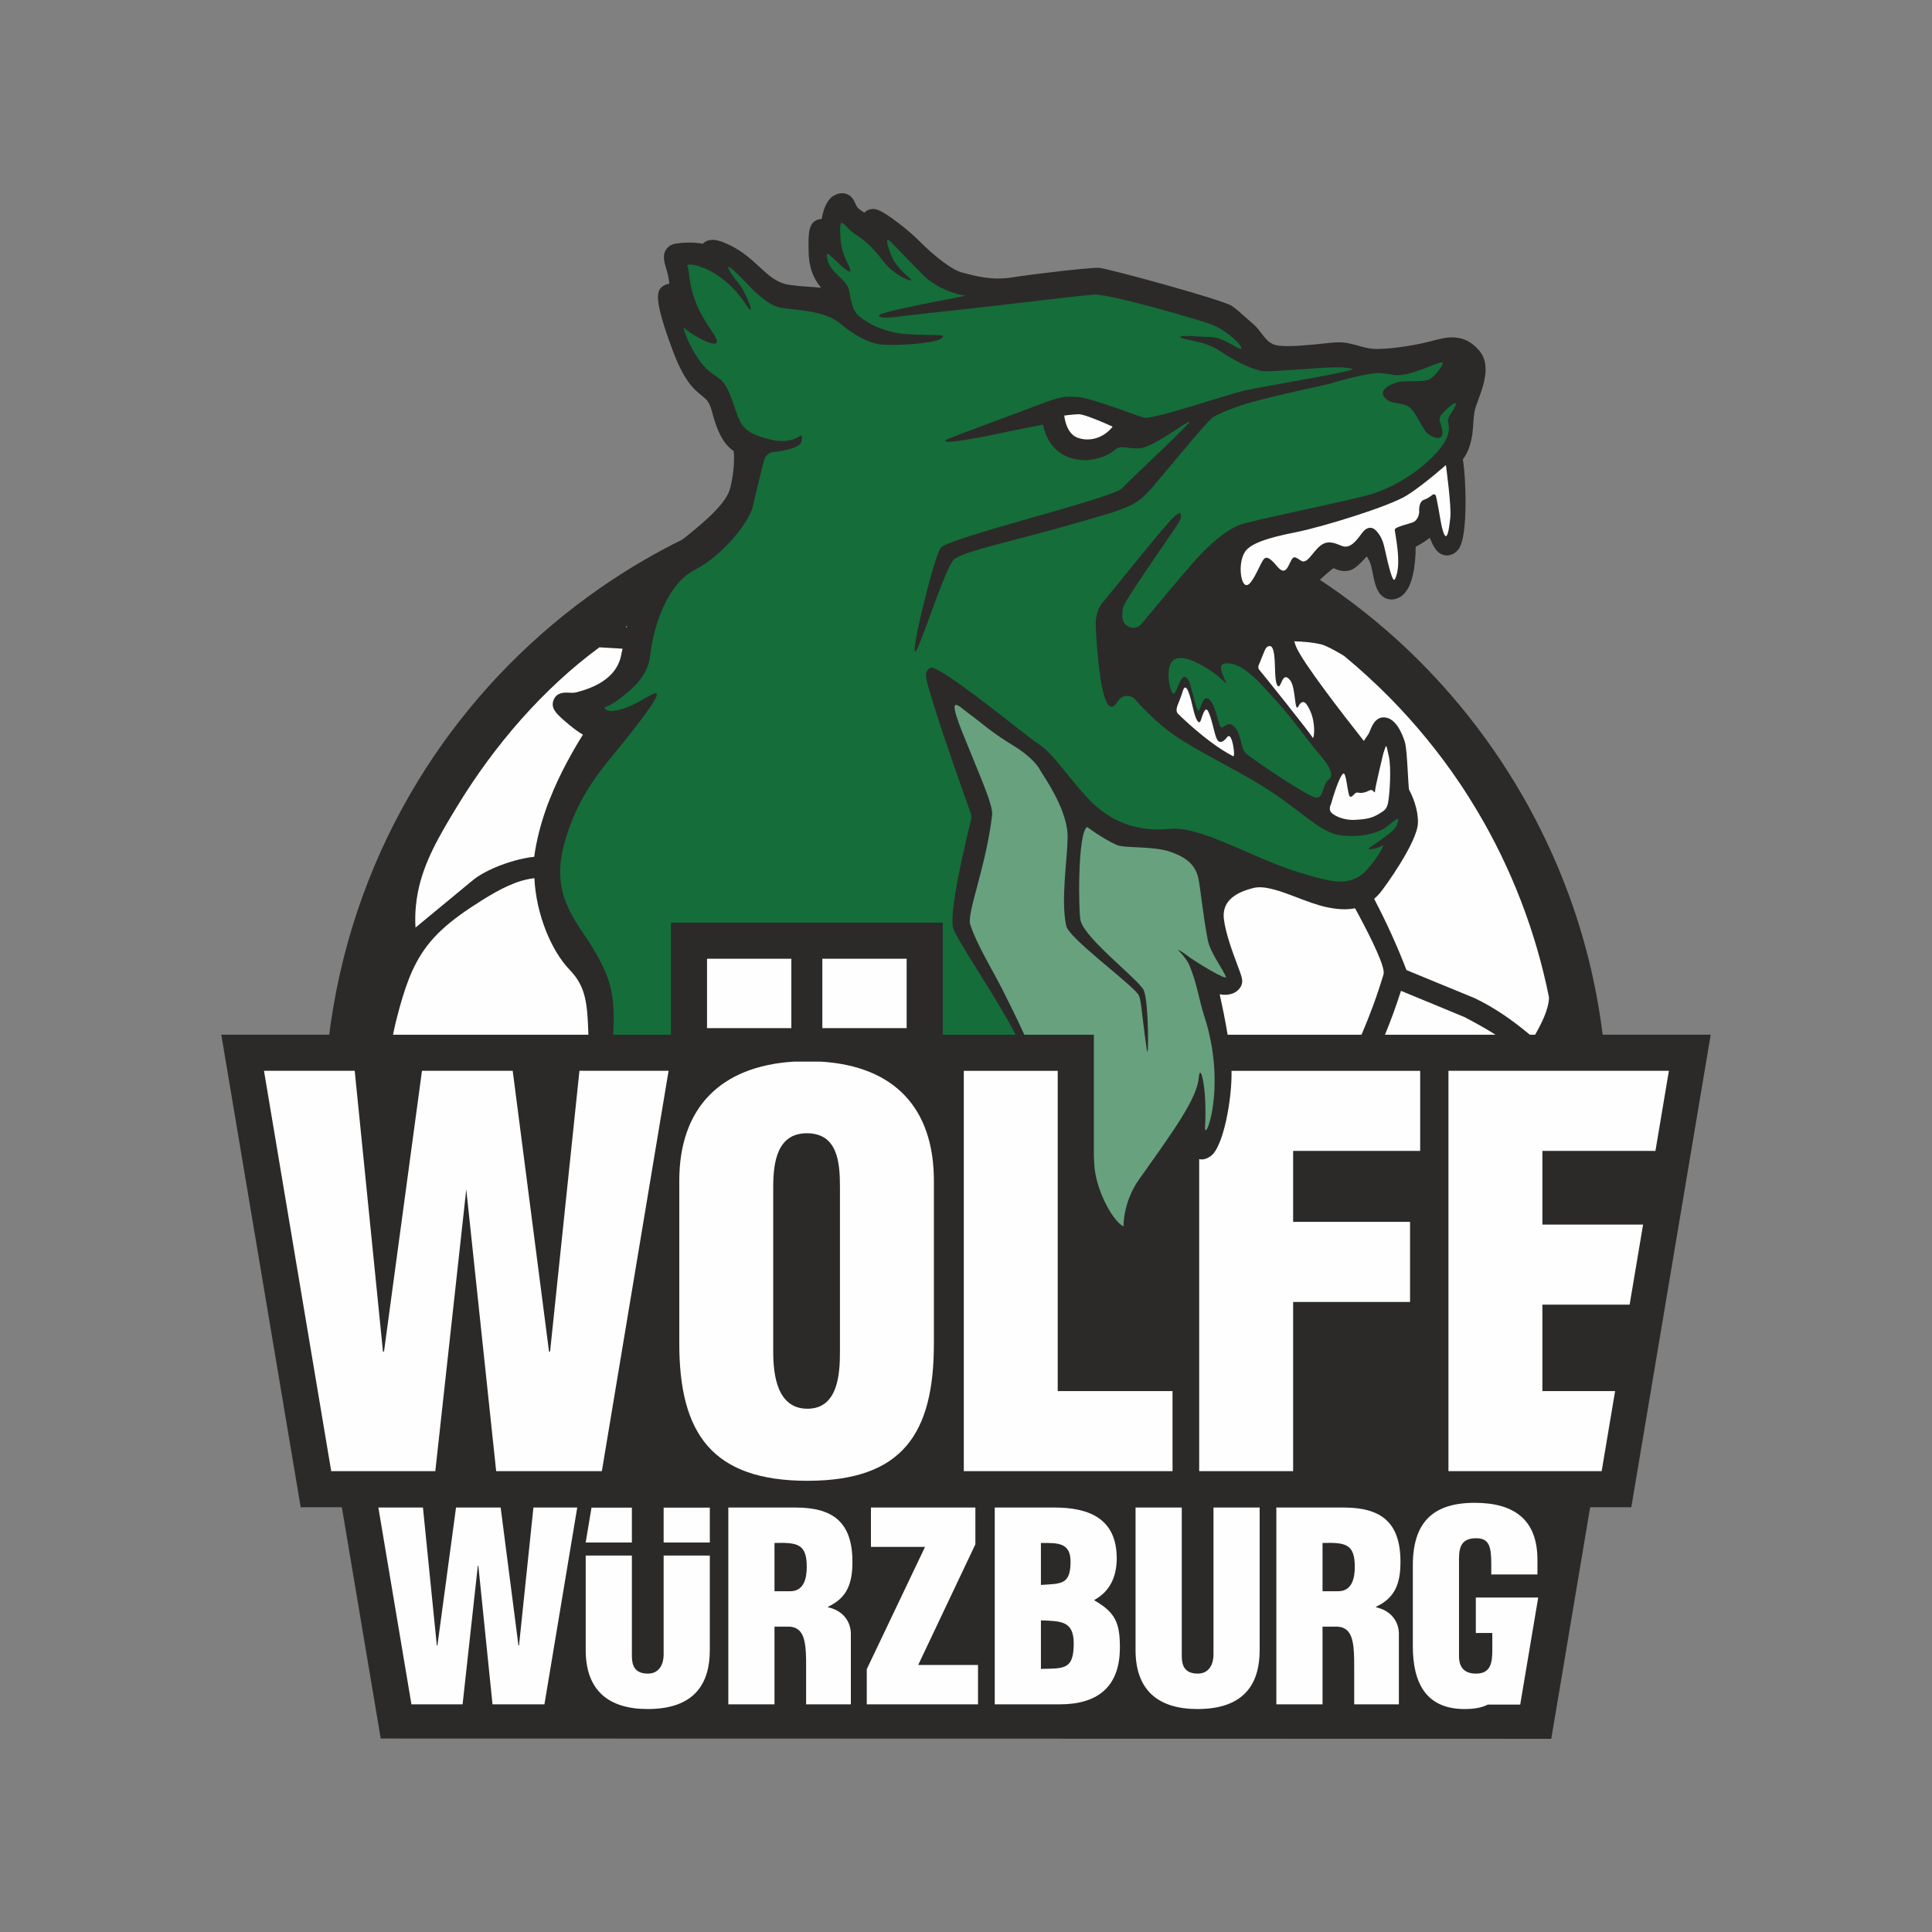 <?xml version="1.0" encoding="UTF-8"?>
<svg xmlns="http://www.w3.org/2000/svg" xmlns:xlink="http://www.w3.org/1999/xlink" xmlns:xodm="http://www.corel.com/coreldraw/odm/2003" xml:space="preserve" width="1000px" height="1000px" version="1.1" style="shape-rendering:geometricPrecision; text-rendering:geometricPrecision; image-rendering:optimizeQuality; fill-rule:evenodd; clip-rule:evenodd" viewBox="0 0 500 500">
 <rect x="0" y="0" width="500" height="500" fill="#808080" stroke="none"/>
 <defs>
  <style type="text/css">
   
    .fil0 {fill:none}
    .fil2 {fill:#FEFEFE;fill-rule:nonzero}
    .fil1 {fill:#2B2A29;fill-rule:nonzero}
    .fil4 {fill:#68A17E;fill-rule:nonzero}
    .fil3 {fill:#156D39;fill-rule:nonzero}
   
  </style>
 </defs>
 <g id="Ebene_x0020_1">
  <rect class="fil0" width="500" height="500"></rect>
  <g id="_2601134579152">
   <path class="fil1" d="M442.73 267.78l-27.96 0c-1.03,-8.2 -2.64,-16.25 -4.84,-24.08 -0.87,-3.08 -1.82,-6.11 -2.85,-9.12 -6.17,-17.83 -15.3,-34.41 -26.9,-49.07 -5.61,-7.08 -11.79,-13.72 -18.49,-19.82 -3.79,-3.44 -7.73,-6.71 -11.84,-9.8 -1.89,-1.43 -3.83,-2.82 -5.8,-4.17 -0.82,-0.56 -1.64,-1.12 -2.47,-1.67 1.33,-1.24 2.65,-2.36 3.53,-3.02 1.16,0.55 2.94,1.2 4.77,0.38 0.92,-0.41 2.2,-1.56 3.84,-3.41 0.26,0.41 0.51,0.86 0.76,1.35 0.3,0.6 0.56,1.89 0.79,3.04 0.53,2.68 1.09,5.46 3.37,6.45 0.7,0.3 2.12,0.65 3.81,-0.4 3.33,-2.05 3.91,-8.76 3.93,-12.94 0.87,-0.44 1.98,-1.08 3.19,-1.97 0.17,-0.13 0.33,-0.24 0.48,-0.34 0.8,2.06 1.78,4.23 3.99,4.53 0.62,0.09 2.17,0.09 3.44,-1.6 2.66,-3.56 1.72,-19.51 1.27,-22.1 -0.15,-0.84 -0.14,-1.16 -0.16,-1.16 0,0 0,0 0,0 0.05,-0.09 0.12,-0.17 0.19,-0.27 0.42,-0.59 1.05,-1.49 1.58,-3.22 0.7,-2.25 0.81,-4 0.92,-5.69 0.07,-1.11 0.14,-2.16 0.37,-3.37 0.14,-0.67 0.52,-1.72 0.93,-2.84 1.41,-3.86 3.34,-9.15 0.21,-12.78 -4.05,-4.69 -8.59,-3.44 -12.25,-2.44 -3.45,0.95 -9.6,1.99 -13.89,2.07 -1.98,0.04 -3.46,-0.38 -5.03,-0.82 -1.7,-0.48 -3.45,-0.98 -5.7,-0.9 -0.58,0.01 -1.7,0.13 -3.13,0.28 -3.31,0.36 -8.86,0.95 -11.95,0.57 -2.06,-0.27 -3.03,-1.41 -4.45,-3.26 -0.65,-0.85 -1.33,-1.73 -2.19,-2.45 -0.79,-0.66 -1.49,-1.29 -2.15,-1.88 -1.12,-1.01 -2.19,-1.97 -3.31,-2.72 -2.25,-1.51 -32.09,-9.72 -34.37,-9.82 -2.5,-0.12 -17.51,1.69 -22.48,2.48 -5.06,0.8 -9.05,-0.25 -12.92,-1.27 -2.49,-0.65 -6.81,-3.86 -11.27,-8.36 -2.26,-2.29 -8.34,-7.2 -10.73,-7.92 -1.23,-0.38 -2.48,-0.07 -3.29,0.81 -0.41,-0.28 -0.82,-0.57 -1.23,-0.87 -0.61,-0.43 -0.82,-0.91 -1.09,-1.52 -0.34,-0.76 -0.9,-2.04 -2.4,-2.51 -1.54,-0.49 -2.86,0.3 -3.3,0.56 -1.63,0.98 -2.54,3.3 -3.02,5.97 -0.31,0.02 -0.62,0.05 -0.81,0.11 -2.62,0.7 -2.68,3.56 -2.55,8.57 0.12,4.95 1.9,7.46 3.22,9.12 -0.92,-0.12 -1.87,-0.18 -2.88,-0.25 -1.5,-0.1 -3.19,-0.21 -5.33,-0.52 -3.23,-0.47 -5.25,-2.34 -7.81,-4.7 -2.04,-1.88 -4.35,-4 -7.57,-5.55 -1.78,-0.85 -5.07,-2.44 -7.01,-0.38 -2.74,-0.54 -5.58,-0.26 -7.11,-0.02 -1.03,0.17 -1.9,0.72 -2.43,1.56 -0.95,1.49 -0.47,3.09 0.03,4.8 0.33,1.13 0.74,2.52 0.82,4.04 -0.43,0.02 -0.87,0.14 -1.28,0.37 -2.06,1.15 -3.03,2.96 2.23,17.03 2.96,7.93 5.57,10.02 7.48,11.54 1.31,1.05 1.96,1.57 2.72,4.47 1.86,7.14 4.22,8.93 5.51,9.87 0.2,1.3 0.2,5.15 -0.87,9.5 -0.93,3.78 -5.8,8.18 -12.41,13.4 -1.7,0.83 -3.39,1.7 -5.06,2.6 -3.37,1.8 -6.65,3.72 -9.89,5.75 -17.48,11 -32.88,25.21 -45.27,41.94 -0.97,1.31 -1.92,2.64 -2.85,3.99 -0.33,0.47 -0.67,0.95 -1,1.43 -1.48,2.18 -2.91,4.4 -4.29,6.66 -11.39,18.62 -19.29,39.79 -22.62,62.75 -0.15,1 -0.28,2.01 -0.39,3.01l-27.95 0 20.55 122.3 10.65 0 10.06 59.85 302.94 0.07 10.06 -59.92 10.65 0 20.55 -122.3z"></path>
   <path class="fil2" d="M171.75 390.18l11.95 0 0 9.02 -11.95 0 0 -9.02zm-64.12 -155.72c0.12,-1.2 0.29,-2.37 0.51,-3.52 0.76,-3.89 2.14,-7.55 3.9,-11.17 1.85,-3.79 4.11,-7.56 6.53,-11.51 9.45,-15.43 21.93,-29.98 36.56,-40.73l3.64 0.21 2.34 0.14c-0.14,0.7 -0.29,1.39 -0.44,2.06 -1.3,5.68 -7.13,8.19 -11.8,9.29 -0.41,0.09 -1.08,0.06 -1.61,0.04 -1.04,-0.06 -3.19,-0.17 -3.99,1.89 -0.9,2.31 0.97,3.86 4.37,6.68 1.12,0.93 2.2,1.69 3.22,2.29 -1.41,2.24 -2.73,4.52 -3.96,6.82l-0.01 0c-1.77,3.29 -3.35,6.65 -4.69,10.07 -0.35,0.84 -0.67,1.69 -0.95,2.55 -1.39,3.97 -2.43,8.03 -3,12.18 -4.54,0.38 -12.58,3.07 -16.29,6.4l-0.01 0 -12.64 10.44 -1.78 1.47c-0.12,-1.95 -0.07,-3.81 0.1,-5.6zm44.65 33.33l-0.01 -0.29c-0.28,-7.85 -0.62,-12.14 -4.87,-16.55 -4.66,-4.83 -8.64,-14.21 -9.1,-23.67 -4.54,0.47 -9.09,2.93 -13.34,5.57 -8.91,5.56 -13.79,9.88 -17.18,16.22 -1.38,2.57 -2.51,5.48 -3.57,8.95 -0.51,1.65 -1,3.43 -1.49,5.36l-0.18 0.69c-0.3,1.23 -0.58,2.47 -0.83,3.72l50.57 0zm200.08 0c2.19,-5.1 4.11,-10.32 5.71,-15.68 0.45,-1.83 -3.03,-8.97 -6.65,-15.7l-0.74 -1.35c-2.15,0.44 -4.62,0.32 -7.53,-0.33 -2.35,-0.51 -4.88,-1.48 -7.33,-2.41 -4.15,-1.59 -8.42,-3.21 -11.28,-2.54 -5.6,1.32 -8.23,3.97 -7.82,7.89 0.4,3.77 2.35,8.95 3.51,12.04 1.21,3.24 1.54,4.11 1.02,5.33 -0.42,0.98 -1.29,1.75 -2.4,2.13 -0.93,0.32 -1.99,0.38 -3.19,0.16 0.64,2.9 1.43,6.68 2.05,10.46l34.65 0zm34.69 0c-2.82,-1.8 -5.76,-3.37 -8.06,-4.58l-9.53 -3.94 -6.89 -2.84c-1.21,3.83 -2.6,7.62 -4.14,11.36l28.62 0zm-224.84 -105.46l-0.26 -0.08 0.33 -0.23 -0.07 0.31zm172.75 3.64c2.25,0.08 4.65,0.24 6.91,0.78 1.86,0.44 5.97,3 5.97,3l0.21 0.17c4.05,3.35 7.88,6.87 11.5,10.52 6.82,6.91 12.87,14.32 18.15,22.14 1.56,2.31 3.04,4.65 4.46,7.03 9.04,15.12 15.3,31.55 18.72,48.49 -0.04,3.1 -1.99,6.87 -3.59,9.69l-1.37 0c-4.38,-3.69 -9.29,-7.13 -14.42,-9.53l-11.22 -4.61 -6.28 -2.59c-2.44,-6.33 -5.24,-12.47 -8.37,-18.43 0.49,-0.43 0.96,-0.9 1.42,-1.42 1.34,-1.55 9.8,-13.36 9.91,-18.22 0.09,-3.74 -1.55,-7.25 -2.31,-8.65 -0.11,-0.79 -0.23,-2.98 -0.32,-4.62 -0.22,-3.89 -0.39,-6.34 -0.73,-7.57 -0.16,-0.57 -1.64,-5.59 -4.62,-6.37 -1.88,-0.5 -3.31,0.51 -4.27,2.96 -0.23,0.57 -0.46,1.16 -0.79,1.59 -0.33,0.43 -0.64,0.92 -0.95,1.43 -5.9,-7.45 -15.74,-20.25 -17.47,-24.24 -0.22,-0.51 -0.4,-1.03 -0.54,-1.55zm-12.73 -14.65c-1.26,-0.79 -1.71,-5.63 -0.15,-8.32 1.32,-2.29 5.89,-3.8 13.11,-5.22 7.2,-1.42 24.44,-6.78 28.82,-9.52 4.38,-2.73 10.19,-7.91 10.19,-7.91 0,0 1.47,10.79 1.14,13.59 -0.22,1.87 -0.82,8.51 -2.28,2.04 -0.29,-1.28 -1.24,-7.5 -1.56,-7.86 -0.2,-0.23 -0.53,-0.26 -0.76,-0.07 -0.45,0.37 -1.29,0.98 -2.2,1.29 -1.35,0.46 -1.28,2.5 -1.26,3.21 0.01,0.7 -0.47,2.23 -1.72,2.67 -1.25,0.43 -4.44,1.18 -4.58,1.79 -0.15,0.6 2.04,9.07 0.02,12.89 -0.56,1.06 -1.58,-3.1 -2.78,-8.49 -0.67,-2.99 -2.31,-4.27 -2.31,-4.27 0,0 -1.64,-1.73 -3.55,0.98 -2.29,3.26 -3.7,3.77 -5.31,3.09 -1.62,-0.67 -3.48,-1.51 -5.42,0.08 -1.95,1.59 -3.34,4.82 -4.89,3.84 -1.55,-0.98 -1.9,-1.39 -2.62,-0.02 -0.86,1.67 -1.5,3.97 -3.58,1.49 -2.06,-2.49 -2.99,-2.77 -3.73,-1.53 -1.2,1.99 -3.11,7.18 -4.58,6.25zm-46.8 -43.77c0,0 0.37,4.5 3.31,5.68 2.94,1.18 6.8,0.3 9.2,-2.81 0,0 -7.1,-3.3 -8.86,-3.22 -1.76,0.09 -3.65,0.35 -3.65,0.35zm50.57 64.04c0,0 -0.73,1.09 -0.07,1.8 0.65,0.72 13.37,16.6 13.75,17.48 0.39,0.87 1.21,-4.74 -1.56,-8.6 0,0 -0.99,-1.57 -2.06,0.49 -1.07,2.06 -0.67,-4.71 -2.11,-6.62 -1.96,-2.62 -2.31,1.42 -3,1.48 -0.7,0.06 -0.94,-2.03 -1,-5.18 -0.06,-3.15 -0.41,-5.3 -1.36,-5.24 -0.94,0.07 -1.12,0.8 -1.65,2.02 -0.26,0.59 -0.94,2.37 -0.94,2.37zm-21.24 13.03c0,0 7.48,7.53 14.26,11.03 0,0 0.31,0.3 0.35,-0.46 0.06,-1.14 -0.65,-5.9 -1.79,-4.41 -1.14,1.49 -2.23,1.81 -2.87,-0.01 -0.63,-1.82 -1.11,-4.78 -2,-6.59 -0.75,-1.54 -1.35,0.48 -1.91,2.15 -0.55,1.67 -1.48,-0.51 -2.03,-2.98 -0.65,-2.86 -1.79,-7.48 -2.7,-4.4 -0.9,3.08 -2.12,4.43 -1.31,5.67zm39.73 23.41c0,0 -0.68,1.22 -0.1,2.08 0.58,0.85 3.16,2.23 6.21,2.07 3.05,-0.15 4.45,-0.48 6.07,-1.43 1.61,-0.95 2.27,-1.31 2.6,-3.2 0.34,-1.89 0.87,-8.8 0.14,-11.89 -0.72,-3.09 -0.51,-3.42 -1.41,-0.66 0,0 -2.1,8.64 -2.14,9.71 -0.05,1.07 -0.44,-0.62 -1.32,-0.19 -2.2,1.09 -2.83,0.53 -3.42,0.6 -0.59,0.07 -1.08,1.25 -1.73,1.05 -0.64,-0.21 -0.93,-6.51 -1.76,-5.96 -1.04,0.7 -2.81,6.54 -3.14,7.82zm-210.31 217.84l0.14 0 3.73 -35.72 11.34 0 -8.49 50.93 -13.44 0 -3.66 -35.85 -0.14 0 -3.94 35.85 -13.24 0 -8.56 -50.93 11.54 0 3.6 35.79 0.15 -0.14 4.81 -35.65 11.55 0 4.61 35.72zm91.22 -35.72l27.03 0 0 9.51 -14.8 31.23 15.48 0 0 10.19 -28.79 0 0 -9.1 15.08 -31.64 -14 0 0 -10.19zm43.99 41.76c5.97,-0.14 8.49,0.27 8.49,-6.59 0,-5.9 -3.4,-5.77 -8.49,-5.97l0 12.56zm24.49 -41.76l11.96 0 0 38.44c0,2.44 0.74,4.54 4.14,4.54 3.12,0 4.07,-2.71 4.07,-4.88l0 -38.1 11.95 0 0 36.88c0,8.62 -3.87,15.27 -16.09,15.27 -10.12,0 -16.03,-4.82 -16.03,-15.27l0 -36.88zm-89.37 21.66l-4.07 0 0 -12.49c5.84,-0.14 8.35,0.14 8.35,6.18 0,3.12 -0.81,6.31 -4.28,6.31zm141.83 0l-4.07 0 0 -12.49c5.84,-0.14 8.35,0.14 8.35,6.18 0,3.12 -0.81,6.31 -4.28,6.31zm35.6 1.63l0 9.17 4.27 0 0 4c0,3.26 -0.13,6.52 -4.21,6.52 -3.12,0 -4.41,-1.7 -4.41,-4.55l0 -25.19c0,-3.33 0.88,-5.36 4.62,-5.29 3.19,0.07 3.73,2.23 3.73,6.58l0 2.79 11.95 0 0 -3.8c0,-10.39 -6.04,-14.74 -16.23,-14.74 -10.93,0 -16.02,5.16 -16.02,16.23l0 20.91c0,9.23 3.26,16.23 13.37,16.23 2.51,0 4.43,-0.33 6.03,-1.15l4.98 0 3.41 0 4.66 -27.71 -16.15 0zm-210.19 -10.86l0 25.67c0,2.16 -0.95,4.88 -4.08,4.88 -3.39,0 -4.14,-2.1 -4.14,-4.55l0 -26 -11.95 0 0 24.44c0,10.46 5.91,15.28 16.03,15.28 12.22,0 16.09,-6.65 16.09,-15.28l0 -24.44 -11.95 0zm-18.67 -12.4l-1.5 8.98 0 0.04 11.95 0 0 -9.02 -10.45 0zm157.27 -9.44l0 -80.75c1.33,0.32 2.48,-0.45 2.9,-0.73 3.37,-2.24 5.63,-14.94 5.47,-22.13l48.82 0 0 20.72 -32.88 0 0 18.37 30.26 0 0 20.73 -30.26 0 0 43.79 -24.31 0zm-60.92 0l0 -103.61 24.31 0 0 82.89 29.71 0 0 20.72 -54.02 0zm-36.61 -132.62l21.82 0 0 17.96 -21.82 0 0 -17.96zm4.56 59.12c0,-6.35 -0.55,-13.95 -8.57,-13.95 -7.73,0 -8.7,7.6 -8.7,13.95l0 42.56c0,5.94 0.97,14.78 8.85,14.78 7.87,0 8.42,-8.84 8.42,-14.78l0 -42.56zm-12.58 -41.16l-21.82 0 0 -17.96 21.82 0 0 17.96zm36.89 81.64c0,23.35 -8.15,35.51 -32.73,35.51 -24.6,0 -33.16,-12.16 -33.16,-35.51l0 -42.14c0,-18.77 10.58,-29.66 29.66,-30.83l6.99 0c19.03,1.17 29.24,12.06 29.24,30.83l0 42.14zm-121.02 -39.92l-8.01 72.94 -26.94 0 -17.4 -103.61 23.48 0 7.33 72.8 0.27 -0.27 9.81 -72.53 23.48 0 9.4 72.67 0.27 0 7.6 -72.67 23.07 0 -17.27 103.61 -27.35 0 -7.74 -72.94zm297.32 52.22l-18.82 0 0 -22.38 22.58 0 3.48 -20.72 -26.06 0 0 -19.07 29.26 0 3.48 -20.72 -57.05 0 0 103.61 39.65 0 3.48 -20.72zm-55.96 62.52c-0.2,-3.53 -2.58,-5.84 -5.91,-6.58l0 -0.14c5.03,-2.31 6.32,-6.18 6.32,-11.61 0,-10.12 -4.89,-14.06 -14.67,-14.06l-17.45 0 0 50.93 11.95 0 0 -20.1 3.94 0c2.78,0.2 3.73,2.24 4.08,5.36 0.21,2.03 0.18,4.52 0.18,7.24l0 7.5 0.76 0 10.8 0 0 -18.54zm-141.83 0c-0.2,-3.53 -2.58,-5.84 -5.91,-6.58l0 -0.14c5.03,-2.31 6.32,-6.18 6.32,-11.61 0,-10.12 -4.89,-14.06 -14.67,-14.06l-17.45 0 0 50.93 11.95 0 0 -20.1 3.94 0c2.78,0.2 3.73,2.24 4.07,5.36 0.11,1.01 0.15,2.13 0.17,3.33l0 11.41 0.78 0 10.8 0 0 -18.54zm49.19 -12.36c5.23,-0.34 7.67,0 7.67,-6.04 0,-5.03 -3.46,-4.82 -7.67,-4.82l0 10.86zm-11.95 30.9l0 -50.93 15.48 0c9.03,0 16.09,2.92 16.09,13.18 0,4.48 -1.63,8.48 -5.77,10.72l0 0.14c5.43,3.12 6.59,5.84 6.59,12.15 0,10.32 -5.84,14.74 -15.55,14.74l-16.84 0z"></path>
   <path class="fil3" d="M302.53 176.44c0,0 0.66,3.86 1.43,2.95 0.76,-0.9 1.1,-2.91 2.03,-3.93 0.74,-0.82 1.5,0.18 1.87,1.21 0.59,1.65 1.92,7.88 2.38,7.24 0.47,-0.64 1.02,-3.06 1.84,-3.2 0.62,-0.1 1.66,0.46 2.6,3.7 0.93,3.23 1.08,4.2 1.84,3.75 0.77,-0.44 1.75,-1.52 3.23,0.25 1.48,1.78 1.36,5.23 2.68,6.52 1.34,1.3 16.21,11.44 18.23,11.49 2.02,0.05 1.38,-3.19 3.36,-4.83 1.96,-1.63 -2.35,-6.08 -4.12,-8.27 -1.77,-2.18 -5.97,-7.99 -9.5,-11.83 -3.52,-3.84 -8.07,-9.48 -12.28,-9.8 -3.07,-0.23 -2.22,1.64 -1.19,4.11 0.98,2.37 0.12,0.34 -3.11,-1.87 -3.24,-2.21 -6.46,-3.89 -8.86,-3.59 -1.9,0.24 -2.89,2.11 -2.43,6.1zm-104.82 -57.26c0.31,-1.2 1.28,-2.08 2.46,-2.21 2.64,-0.28 7.06,-1.03 7.28,-2.86 0.45,-3.73 -0.61,1.56 -8.41,-0.43 -7.79,-1.98 -7.4,-4.26 -9.59,-10.2 -2.04,-5.56 -2.95,-5.04 -5.94,-7.44 -4.28,-3.45 -7.41,-12.49 -6.39,-11.17 0.86,1.12 7.66,5.13 8.33,3.84 0.66,-1.29 -2.98,-4.54 -5.23,-10.1 -2.25,-5.56 -1.65,-8.46 -2.32,-9.72 -0.67,-1.26 8.56,-0.11 15.09,9.83 3.06,4.66 0.04,-3.27 -1.91,-5.5 -1.94,-2.23 -4.68,-6.64 -0.13,-2.24 2.07,2 6.72,7.69 10.8,8.57 4.07,0.88 11.43,0.49 15.95,4.38 3.08,2.67 7.26,4.81 9.76,5.16 4.35,0.59 15,-0.31 16.22,-1.52 1.22,-1.2 -0.21,-0.66 -8.2,-1.04 -7.99,-0.37 -12.37,-4.09 -13.13,-4.69 -2.42,-1.91 -2.13,-6.26 -3,-7.77 -1.57,-2.72 -5.35,-4.14 -5.35,-8.24 0,-1.18 5.9,5.81 6.05,4.2 0.11,-1.14 -2.3,-3.55 -2.55,-8.57 -0.33,-6.65 0.64,-2.99 3.85,-0.84 2.5,1.68 4.11,2.93 7.25,7 3.14,4.08 8.34,5.75 7.05,4.57 -1.25,-1.14 -3.81,-3.21 -4.93,-5.92 -1.1,-2.71 -1.67,-5.04 -0.41,-3.87 1.39,1.3 6.97,7.18 8.8,8.97 3.86,3.76 9.6,5.1 10.68,5.13 1.08,0.03 -23.35,4.23 -22.32,5.27 1.02,1.03 4.15,0.14 17.54,-1.25 13.39,-1.38 34.42,-4.08 38.27,-4.27 3.85,-0.21 26.64,6.4 30.04,7.63 5.09,1.85 10.53,7.93 6.62,5.97 -0.15,-0.08 -4.04,-2.61 -6.45,-2.61 -2.41,0 -8.52,-0.67 -7.97,0.04 0.55,0.72 6.28,0.84 10.21,3.57 3.93,2.73 9,5.02 11.18,5.21 2.19,0.19 14.02,-0.85 16.82,-0.94 2.8,-0.09 4.67,-0.11 6.25,0.37 1.57,0.48 -23.46,4.54 -28.05,5.62 -4.6,1.09 -22.8,7.3 -25.75,7 -0.81,-0.08 -14.01,-5.26 -17.35,-5.37 -3.34,-0.12 -3.89,-0.31 -9.75,1.93 -5.86,2.23 -23.8,8.78 -24.26,9.18 -1.94,1.66 12.59,-1.39 15.4,-2.01 3.98,-0.88 9.75,-1.92 9.75,-1.92 0,0 1.06,9.18 11.15,9.18 0.07,0 0.14,-0.01 0.21,-0.01 0.72,-0.05 4.63,-0.42 7.22,-2.66 0.62,-0.53 1.4,-0.78 2.18,-0.68 1.44,0.19 3.66,0.43 4.67,0.22 3.99,-0.85 11.98,-7.12 12.4,-6.79 0.43,0.32 -14.51,14.13 -17.39,17.17 -2.52,2.66 -45.2,12.85 -46.96,15.44 -1.77,2.6 -7.32,25.24 -6.69,26.79 0.63,1.55 7.96,-22.42 10.3,-23.96 3.36,-2.21 14.87,-4.52 29.96,-8.82 15.88,-4.54 16.96,-4.73 21.64,-10.18 4.68,-5.46 13.9,-16.93 15.5,-17.79 6.31,-3.39 14.78,-5.1 29.81,-8.47 0.07,-0.01 0.14,-0.03 0.2,-0.05 1.02,-0.31 9.84,-2.96 13.01,-2.76 3.36,0.22 3.84,1.04 7.46,0.13 3.64,-0.91 8.74,-3.5 8.75,-2.75 0,0.74 -2.17,3.77 -3.71,4.34 -1.54,0.58 -5.72,0.31 -7.1,0.47 -1.37,0.17 -5.96,1.71 -4.38,3.94 1.57,2.23 4.17,1.16 6.39,2.6 2.21,1.44 3.36,6.22 5.47,7.37 2.1,1.15 3.58,1.01 3.17,-1.39 -0.4,-2.4 -1.36,-2.65 0.14,-4.33 1.51,-1.68 4.68,-4.26 2.85,-1.05 -0.76,1.34 -1.61,2.14 -1.47,3.27 0.14,1.13 0.92,2.7 -1.55,6.26 -2.46,3.55 -10.25,10.55 -20.15,12.99 -9.89,2.44 -29.37,6.36 -32.26,7.45 -2.13,0.81 -6.19,3.27 -11.32,8.99 -3.2,3.57 -9.64,11.3 -14.04,16.6 -1.74,2.11 -5.03,0.78 -4.98,-2.01 0.02,-0.92 0.08,-1.72 0.21,-2.23 0.58,-2.27 14.75,-22.02 14.84,-22.79 0.09,-0.76 0.61,-2.37 -1.27,-1.03 -1.88,1.35 -17.7,21.27 -18.48,22.09 -0.78,0.82 -2.37,2.84 -2.16,6.88 0.2,4.05 0.91,15.89 2.9,19.57 0.93,1.74 1.99,0.88 2.86,-0.5 1.01,-1.62 3.21,-1.77 4.47,-0.35 2.68,3.02 7.06,7.45 12.24,10.63 8.62,5.29 15.19,8.09 23.08,13.3 7.89,5.2 12.61,10.35 17.45,11.12 4.84,0.77 10.16,-0.29 12.79,-2.54 3.21,-2.74 2.63,-1.58 2.07,0.05 -0.56,1.61 -5.42,4.57 -6.9,5.66 -1.48,1.09 2.64,0.12 3.41,-0.54 0.76,-0.66 -3.43,6.87 -6.78,8.39 -3.34,1.54 -5.61,1.53 -15.24,-1.44 -11.81,-3.64 -25.09,-11.96 -33.08,-11.19 -7.98,0.77 -15.4,-1.26 -21.93,-8.56 -5.67,-6.33 -8.72,-11.4 -12.75,-13.81 -1.89,-1.13 -25.35,-20.47 -27.37,-19.31 -2.02,1.17 -1.25,2.64 1.1,10.42 2.06,6.8 7.87,23.2 9.3,27.21 0.21,0.58 0.24,1.22 0.08,1.82 -1.14,4.54 -6.01,24.5 -4.52,28.19 1.61,3.96 11.72,18.72 16.09,27.32l-18.87 0 0 -29.02 -70.35 0 0 29.02 -14.95 0c0.1,-2.26 0.18,-4.4 0.1,-6.23 -0.25,-5.26 -1.07,-9.1 -5.4,-16.26 -4.34,-7.15 -10.98,-13.6 -7.39,-26.83 3.59,-13.22 10.26,-19.98 15.7,-26.8 12.98,-16.3 7.83,-12.42 3.79,-10.14 -4.05,2.28 -7.77,3 -8.72,2.06 -0.95,-0.95 -0.01,-0.05 3.07,-2.37 3.08,-2.32 7.83,-5.78 8.45,-11.66 0.61,-5.89 3.72,-18.04 11.43,-22.03 7.71,-4 14.32,-12.68 15.15,-16.59 0.59,-2.79 2.06,-8.64 2.84,-11.76z"></path>
   <path class="fil4" d="M305.32 246c0.67,0.39 1.33,0.83 1.95,1.32 2.02,1.56 10.57,6.76 9.99,5.43 -0.98,-2.23 -4.08,-6.33 -4.7,-9.51 -1.3,-6.77 -1.83,-13.15 -2.44,-15.99 -0.91,-4.19 -4.27,-5.72 -7.11,-6.76 -4.4,-1.6 -11.95,-0.9 -14.02,-1.82 -3.59,-1.59 -7.62,-4.64 -7.62,-4.64 -2.54,1.34 -2.28,22.21 -1.7,24.3 1.35,4.9 15.44,15.47 16.41,18.11 1.25,3.46 1.22,18.76 0.71,15.24 -1.57,-10.9 -1.36,-13.31 -2.37,-14.53 -2.95,-3.56 -17.79,-14.4 -18.48,-17.52 -1.45,-6.67 0.27,-16.86 0.36,-22.92 0.09,-5.76 -4.07,-12.69 -6.61,-16.57 -0.19,-0.29 -0.37,-0.58 -0.53,-0.88 -0.44,-0.84 -2.07,-3.34 -6.95,-6.32 -6.01,-3.68 -7.7,-5.5 -11.75,-8.48 -2.55,-1.87 -5.54,-5.28 -1.27,5.4 4.27,10.68 7.87,18.46 7.57,21.05 -1.52,13.21 -6.59,25.4 -5.67,28.32 1.56,4.98 6.18,12.56 8.27,16.74 0.92,1.84 3.28,6.44 5.74,11.82l17.99 0 0 31.33c0.03,0.49 0.06,1.12 0.09,1.9 0.23,6.55 4.64,14.89 7.59,16.39 0,0 -0.21,-6.23 4.05,-12.23 9.2,-12.94 15,-20.96 15.44,-26.38 0.34,-4.11 2.18,2.87 1.61,12.79 -0.28,4.85 5.88,-10.2 -0.27,-28.83 -1.2,-3.61 -1.85,-8.37 -3.75,-12.86 -1.16,-2.73 -4.03,-4.77 -2.53,-3.9z"></path>
  </g>
 </g>
</svg>
